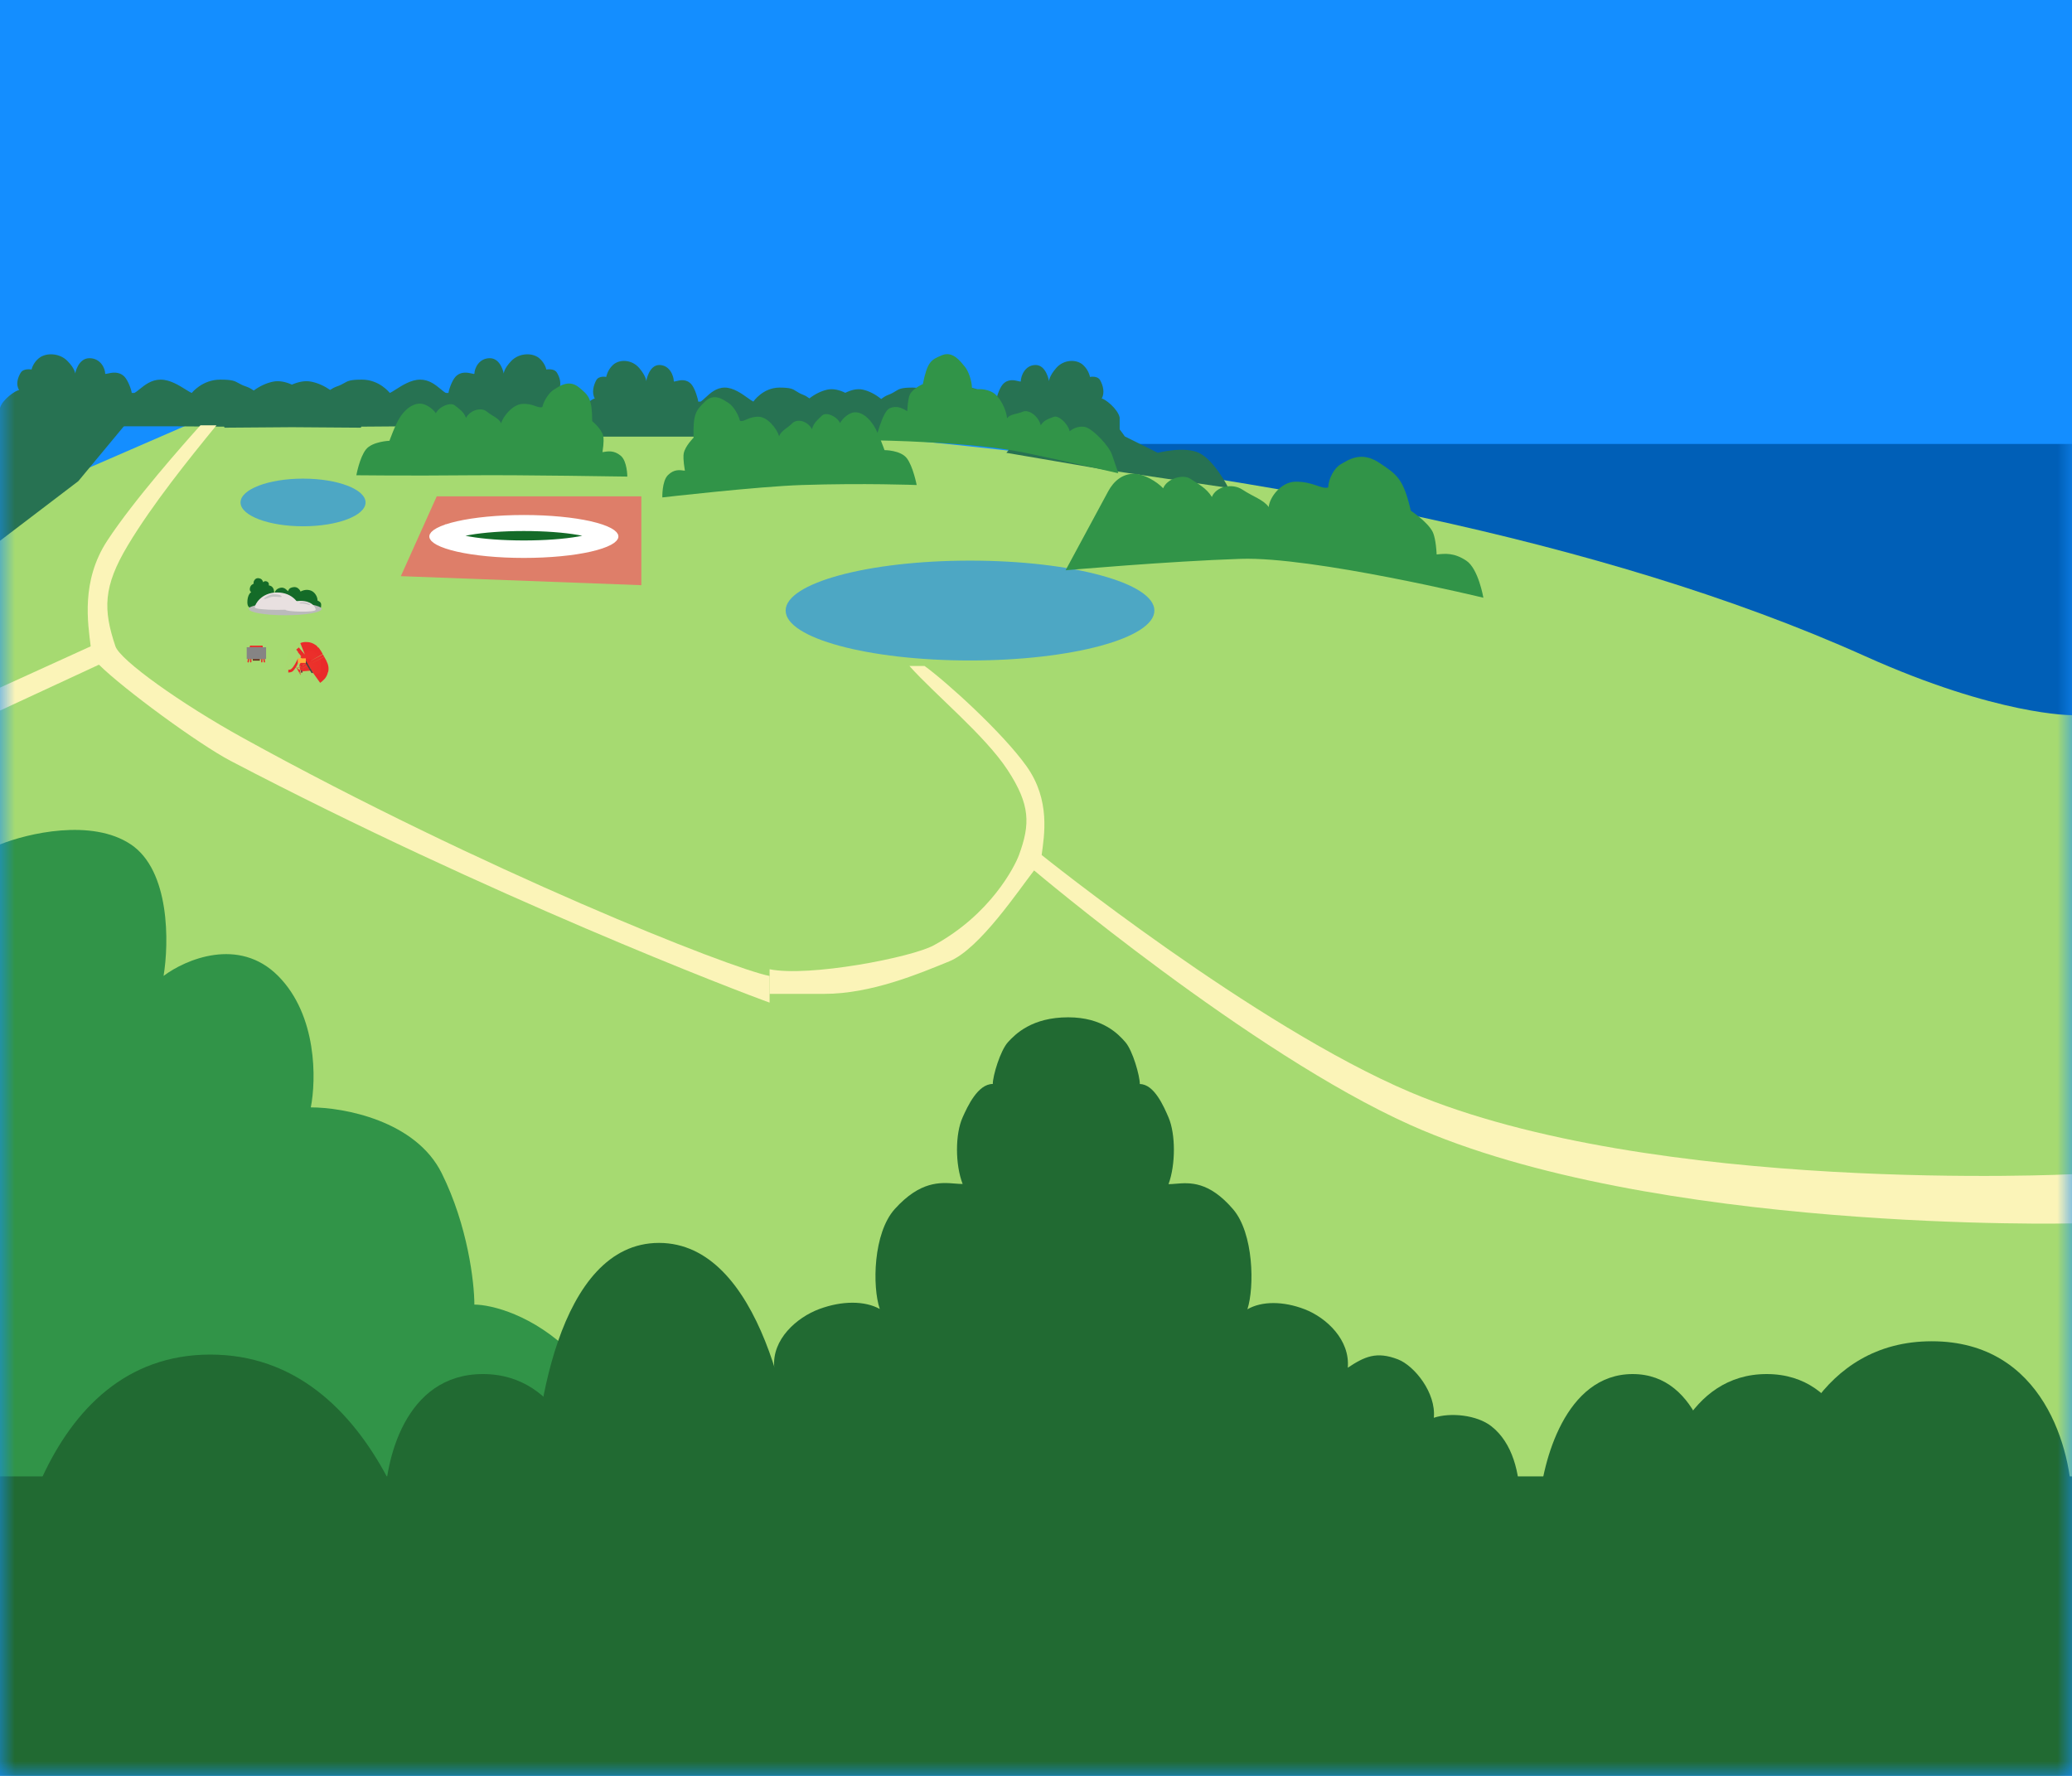 <svg width="70" height="60" viewBox="0 0 70 60" fill="none" xmlns="http://www.w3.org/2000/svg">
<rect width="70" height="60" fill="#148EFF"/>
<mask id="mask0_161_312" style="mask-type:alpha" maskUnits="userSpaceOnUse" x="0" y="0" width="70" height="60">
<rect width="70" height="60" fill="#BCDEFE"/>
</mask>
<g mask="url(#mask0_161_312)">
<rect x="35" y="15" width="35" height="13" fill="#005FB7"/>
<path d="M63 22.165C45 14.068 16 14.068 16 14.068L7 14.068L0 17.11V59.06H35H70V24.162C70 24.162 67.5 24.189 63 22.165Z" fill="#A6DA71"/>
<path fill-rule="evenodd" clip-rule="evenodd" d="M37.826 14.752V14.105C37.763 13.808 37.32 13.467 37.219 13.467C37.333 13.267 37.261 13.015 37.168 12.848C37.076 12.68 36.824 12.736 36.824 12.736C36.824 12.736 36.786 12.509 36.592 12.332C36.361 12.122 35.934 12.149 35.687 12.429C35.44 12.708 35.44 12.879 35.44 12.879C35.44 12.879 35.35 12.332 34.988 12.332C34.625 12.332 34.487 12.708 34.487 12.879C34.487 12.899 34.455 12.891 34.402 12.877C34.281 12.847 34.053 12.789 33.877 12.987C33.751 13.129 33.645 13.496 33.645 13.568H33.56C33.51 13.539 33.453 13.488 33.389 13.43C33.229 13.284 33.019 13.095 32.725 13.095C32.431 13.095 32.138 13.3 31.934 13.443C31.852 13.5 31.785 13.547 31.738 13.568C31.738 13.568 31.408 13.095 30.832 13.095C30.45 13.095 30.373 13.143 30.257 13.216C30.199 13.252 30.131 13.295 30.01 13.341C29.925 13.372 29.845 13.423 29.77 13.482C29.591 13.333 29.372 13.213 29.149 13.164C28.958 13.123 28.752 13.175 28.558 13.272C28.36 13.175 28.148 13.122 27.953 13.164C27.736 13.211 27.523 13.321 27.345 13.46C27.28 13.411 27.211 13.368 27.139 13.341C27.02 13.295 26.954 13.252 26.897 13.216C26.784 13.143 26.709 13.095 26.335 13.095C25.772 13.095 25.451 13.568 25.451 13.568C25.404 13.547 25.338 13.5 25.259 13.443C25.059 13.3 24.773 13.095 24.485 13.095C24.198 13.095 23.993 13.284 23.836 13.43C23.773 13.488 23.718 13.539 23.669 13.568H23.587C23.587 13.496 23.483 13.129 23.36 12.987C23.188 12.789 22.965 12.847 22.847 12.877C22.795 12.891 22.763 12.899 22.763 12.879C22.763 12.708 22.628 12.332 22.274 12.332C21.92 12.332 21.832 12.879 21.832 12.879C21.832 12.879 21.832 12.708 21.591 12.429C21.349 12.149 20.932 12.122 20.706 12.332C20.517 12.509 20.48 12.736 20.48 12.736C20.48 12.736 20.234 12.68 20.143 12.848C20.053 13.015 19.983 13.267 20.094 13.467C19.995 13.467 19.562 13.808 19.5 14.105V14.752H24.888L26.354 14.765C26.363 14.789 26.37 14.803 26.37 14.803L28.556 14.784L30.696 14.803C30.696 14.803 30.703 14.789 30.712 14.766L32.313 14.752H37.826Z" fill="#277252"/>
<path d="M38 14.745C38 14.745 37.512 14.01 37.238 14.038C37.01 14.062 36.714 14.364 36.714 14.364C36.714 14.364 36.187 13.898 35.798 13.875C35.362 13.85 34.751 14.364 34.751 14.364L34 15.299L37.238 15.853L41.5 16.484C41.5 16.484 41.027 15.544 40.5 15.299C40.001 15.067 39.115 15.299 39.115 15.299L38 14.745Z" fill="#277252"/>
<path d="M34.681 25.889C33.864 24.742 31.957 23.021 31.234 22.5H30.723C31.575 23.456 33.277 24.846 34.043 26.019C34.809 27.192 34.809 27.844 34.425 28.887C34.282 29.278 33.462 30.896 31.547 31.938C30.782 32.355 27.321 33.017 26 32.747V33.579H27.849C29.434 33.579 31.054 32.895 32.075 32.478C33.096 32.061 34.425 30.06 34.936 29.408C34.936 29.408 42.256 35.597 47.651 38.01C55.817 41.663 70 41.334 70 41.334V39.672C70 39.672 55.856 40.373 47.651 36.903C42.395 34.679 35.191 28.887 35.191 28.887C35.277 28.235 35.498 27.036 34.681 25.889Z" fill="#FBF4B8"/>
<path d="M37.566 15.359C37.464 15.062 36.956 14.533 36.697 14.438C36.524 14.375 36.272 14.447 36.138 14.571C36.068 14.294 35.752 14.018 35.593 14.085C35.435 14.151 35.275 14.184 35.161 14.368C35.081 14.061 34.762 13.821 34.551 13.91C34.339 13.999 34.124 13.987 34.022 14.132C34.007 13.866 33.778 13.361 33.487 13.233C33.131 13.076 32.975 13.209 32.836 13.098C32.831 12.861 32.719 12.534 32.591 12.383C32.447 12.212 32.19 11.848 31.823 12.002L31.823 12.002C31.456 12.157 31.333 12.209 31.177 12.978C31.177 12.978 30.844 13.117 30.738 13.331C30.711 13.386 30.668 13.535 30.65 13.891C30.476 13.79 30.301 13.69 30.056 13.793C29.811 13.896 29.578 14.878 29.578 14.878C29.578 14.878 32.823 14.92 34.649 15.3C36.157 15.614 37.782 15.99 37.782 15.99L37.566 15.359Z" fill="#319448"/>
<path d="M29.522 14.385C29.363 14.136 29.133 13.916 28.871 13.93C28.697 13.939 28.478 14.115 28.381 14.292C28.256 14.049 27.903 13.91 27.77 14.041C27.637 14.172 27.496 14.271 27.43 14.499C27.29 14.231 26.942 14.127 26.765 14.302C26.587 14.477 26.385 14.555 26.322 14.74C26.25 14.485 25.928 14.085 25.631 14.08C25.267 14.074 25.151 14.269 24.998 14.217C24.942 13.988 24.767 13.713 24.616 13.618C24.446 13.511 24.129 13.26 23.821 13.564L23.821 13.564C23.513 13.868 23.411 13.969 23.431 14.789C23.431 14.789 23.151 15.063 23.099 15.317C23.086 15.382 23.078 15.546 23.138 15.903C22.954 15.877 22.77 15.85 22.565 16.053C22.36 16.255 22.376 16.806 22.376 16.806C22.376 16.806 25.593 16.436 27.083 16.387C29.194 16.318 30.969 16.387 30.969 16.387C30.969 16.387 30.847 15.757 30.636 15.482C30.424 15.206 29.882 15.208 29.882 15.208C29.882 15.208 29.681 14.635 29.522 14.385Z" fill="#319448"/>
<ellipse cx="6.229" cy="1.687" rx="6.229" ry="1.687" transform="matrix(-1 0 0 1 39 18.941)" fill="#4DA7C4"/>
<path fill-rule="evenodd" clip-rule="evenodd" d="M0 14.403V13.787C0.067 13.504 0.539 13.18 0.647 13.18C0.525 12.99 0.602 12.751 0.7 12.592C0.799 12.432 1.067 12.485 1.067 12.485C1.067 12.485 1.107 12.27 1.313 12.102C1.559 11.902 2.014 11.928 2.276 12.193C2.539 12.459 2.539 12.622 2.539 12.622C2.539 12.622 2.635 12.102 3.021 12.102C3.406 12.102 3.553 12.459 3.553 12.622C3.553 12.641 3.588 12.633 3.644 12.62C3.773 12.591 4.015 12.535 4.202 12.724C4.336 12.86 4.45 13.208 4.45 13.276H4.539C4.593 13.249 4.653 13.2 4.721 13.145C4.892 13.007 5.116 12.826 5.428 12.826C5.741 12.826 6.053 13.022 6.27 13.158C6.357 13.212 6.428 13.257 6.479 13.276C6.479 13.276 6.829 12.826 7.442 12.826C7.849 12.826 7.931 12.873 8.054 12.942C8.116 12.976 8.188 13.017 8.317 13.06C8.407 13.091 8.493 13.139 8.572 13.195C8.763 13.053 8.996 12.939 9.233 12.893C9.436 12.853 9.656 12.903 9.862 12.995C10.073 12.903 10.298 12.853 10.506 12.893C10.737 12.937 10.963 13.042 11.153 13.174C11.222 13.127 11.295 13.087 11.372 13.06C11.498 13.017 11.569 12.976 11.629 12.942C11.749 12.873 11.829 12.826 12.227 12.826C12.826 12.826 13.168 13.276 13.168 13.276C13.218 13.257 13.288 13.212 13.372 13.158C13.585 13.022 13.889 12.826 14.195 12.826C14.501 12.826 14.719 13.007 14.886 13.145C14.953 13.2 15.011 13.249 15.064 13.276H15.152C15.152 13.208 15.262 12.86 15.393 12.724C15.576 12.535 15.813 12.591 15.939 12.62C15.994 12.633 16.028 12.641 16.028 12.622C16.028 12.459 16.171 12.102 16.548 12.102C16.925 12.102 17.019 12.622 17.019 12.622C17.019 12.622 17.019 12.459 17.275 12.193C17.532 11.928 17.976 11.902 18.217 12.102C18.418 12.27 18.457 12.485 18.457 12.485C18.457 12.485 18.719 12.432 18.816 12.592C18.912 12.751 18.987 12.99 18.868 13.18C18.973 13.18 19.434 13.504 19.5 13.787V14.403H13.767L12.207 14.415C12.197 14.437 12.19 14.45 12.19 14.45L9.864 14.433L7.587 14.45C7.587 14.45 7.58 14.437 7.57 14.415L5.866 14.403H0Z" fill="#277252"/>
<path d="M0 14.241C0 14.241 0.405 13.903 0.696 13.93C0.939 13.953 1.254 14.241 1.254 14.241C1.254 14.241 1.815 13.797 2.229 13.775C2.693 13.752 3.343 14.241 3.343 14.241H4.318L2.646 16.256L0 18.271V14.241Z" fill="#277252"/>
<path d="M14.754 16.771H21.667V19.771L13.542 19.466L14.754 16.771Z" fill="#DE7E69"/>
<path d="M20.743 18.125C20.743 18.127 20.742 18.142 20.716 18.171C20.69 18.201 20.643 18.236 20.571 18.275C20.426 18.353 20.207 18.427 19.924 18.492C19.36 18.62 18.573 18.7 17.698 18.7C16.824 18.7 16.037 18.62 15.472 18.492C15.189 18.427 14.97 18.353 14.825 18.275C14.753 18.236 14.707 18.201 14.68 18.171C14.654 18.142 14.653 18.127 14.653 18.125C14.653 18.123 14.654 18.108 14.68 18.079C14.707 18.05 14.753 18.014 14.825 17.975C14.97 17.897 15.189 17.823 15.472 17.758C16.037 17.63 16.824 17.55 17.698 17.55C18.573 17.55 19.36 17.63 19.924 17.758C20.207 17.823 20.426 17.897 20.571 17.975C20.643 18.014 20.69 18.05 20.716 18.079C20.742 18.108 20.743 18.123 20.743 18.125Z" fill="#DE7E69" stroke="white" stroke-width="0.3"/>
<path d="M20.56 18.102C20.56 18.101 20.56 18.101 20.56 18.101C20.56 18.1 20.56 18.099 20.56 18.099C20.561 18.099 20.56 18.1 20.56 18.101M20.56 18.102C20.56 18.101 20.56 18.101 20.56 18.101M20.56 18.102C20.56 18.102 20.56 18.102 20.56 18.102L20.56 18.102ZM20.56 18.101C20.559 18.098 20.555 18.088 20.54 18.072C20.516 18.047 20.473 18.015 20.405 17.98C20.27 17.911 20.063 17.844 19.796 17.786C19.264 17.671 18.523 17.598 17.698 17.598C16.874 17.598 16.132 17.671 15.6 17.786C15.333 17.844 15.127 17.911 14.991 17.98C14.923 18.015 14.88 18.047 14.856 18.072C14.841 18.088 14.837 18.098 14.836 18.101C14.837 18.104 14.841 18.113 14.856 18.129C14.88 18.155 14.923 18.187 14.991 18.221C15.127 18.291 15.333 18.358 15.6 18.416C16.132 18.531 16.874 18.604 17.698 18.604C18.523 18.604 19.264 18.531 19.796 18.416C20.063 18.358 20.27 18.291 20.405 18.221C20.473 18.187 20.516 18.155 20.54 18.129C20.555 18.113 20.559 18.104 20.56 18.101ZM14.836 18.1C14.836 18.1 14.836 18.099 14.836 18.099L14.836 18.1Z" stroke="white" stroke-width="0.3"/>
<path d="M20.366 18.097C20.368 18.098 20.369 18.1 20.37 18.101C20.369 18.102 20.368 18.103 20.366 18.105C20.345 18.125 20.306 18.151 20.242 18.181C20.115 18.24 19.921 18.297 19.67 18.347C19.17 18.445 18.473 18.507 17.698 18.507C16.923 18.507 16.226 18.445 15.726 18.347C15.475 18.297 15.281 18.24 15.154 18.181C15.09 18.151 15.051 18.125 15.03 18.105C15.028 18.103 15.027 18.102 15.026 18.101C15.027 18.1 15.028 18.098 15.03 18.097C15.051 18.077 15.09 18.05 15.154 18.02C15.281 17.961 15.475 17.904 15.726 17.855C16.226 17.756 16.923 17.695 17.698 17.695C18.473 17.695 19.17 17.756 19.67 17.855C19.921 17.904 20.115 17.961 20.242 18.02C20.306 18.05 20.345 18.077 20.366 18.097ZM20.38 18.112C20.38 18.113 20.38 18.113 20.38 18.113L20.38 18.112ZM15.017 18.09C15.017 18.089 15.016 18.089 15.016 18.089C15.016 18.089 15.017 18.089 15.017 18.09Z" stroke="white" stroke-width="0.3"/>
<path d="M20.203 18.07C20.203 18.07 20.203 18.071 20.203 18.071L20.203 18.07ZM20.08 18.061C20.116 18.075 20.143 18.089 20.163 18.101C20.143 18.113 20.116 18.126 20.08 18.141C19.961 18.19 19.78 18.237 19.544 18.278C19.076 18.359 18.423 18.41 17.698 18.41C16.973 18.41 16.32 18.359 15.852 18.278C15.617 18.237 15.435 18.19 15.316 18.141C15.28 18.126 15.253 18.113 15.233 18.101C15.253 18.089 15.28 18.075 15.316 18.061C15.435 18.012 15.617 17.965 15.852 17.924C16.32 17.843 16.973 17.791 17.698 17.791C18.423 17.791 19.076 17.843 19.544 17.924C19.78 17.965 19.961 18.012 20.08 18.061ZM15.193 18.07C15.193 18.07 15.193 18.071 15.194 18.071L15.193 18.07ZM15.193 18.131C15.193 18.131 15.193 18.131 15.194 18.131L15.193 18.131ZM20.203 18.131C20.203 18.131 20.203 18.131 20.203 18.131L20.203 18.131Z" fill="#146B28" stroke="white" stroke-width="0.3"/>
<path d="M3.621 18.271C4.513 16.907 6.229 14.971 6.771 14.37H7.312C6.384 15.507 5.154 17.031 4.318 18.426C3.482 19.821 3.482 20.596 3.9 21.837C4.057 22.302 6.097 23.766 8.218 24.937C16.25 29.373 24.654 32.715 26 32.974V33.874C24.979 33.512 16.521 30.273 7.8 25.712C6.714 25.144 4.179 23.284 3.343 22.457L0 24.007V23.232L3.064 21.837C2.971 21.062 2.73 19.635 3.621 18.271Z" fill="#FBF4B8"/>
<path d="M8.361 20.27C8.351 20.365 8.355 20.509 8.443 20.524L9.561 20.182L10.837 20.544C10.837 20.544 10.868 20.43 10.837 20.372C10.811 20.323 10.728 20.291 10.728 20.291C10.728 20.148 10.629 20.004 10.509 19.956C10.389 19.909 10.266 19.926 10.152 19.987C10.152 19.987 10.136 19.922 10.058 19.868C9.98 19.814 9.872 19.836 9.81 19.868C9.748 19.901 9.732 19.976 9.732 19.976C9.696 19.948 9.618 19.834 9.484 19.857C9.359 19.879 9.281 19.961 9.281 20.047H9.262C9.262 20.019 9.262 19.943 9.235 19.886C9.18 19.771 9.073 19.787 9.08 19.771C9.095 19.735 9.08 19.663 9.002 19.641C8.925 19.619 8.889 19.673 8.889 19.673C8.889 19.673 8.876 19.584 8.798 19.551C8.72 19.519 8.639 19.527 8.589 19.612C8.547 19.683 8.574 19.713 8.574 19.713C8.574 19.713 8.545 19.738 8.521 19.749C8.448 19.783 8.395 19.953 8.489 20.007C8.447 20.025 8.379 20.108 8.361 20.27Z" fill="#146B28"/>
<ellipse cx="9.636" cy="20.574" rx="1.229" ry="0.213" fill="#BABABA"/>
<path d="M9.362 20.017C9.899 20.017 10.118 20.407 10.118 20.523C10.118 20.639 8.607 20.625 8.607 20.523C8.607 20.42 8.826 20.017 9.362 20.017Z" fill="#E8E0E0"/>
<path d="M10.154 20.301C10.516 20.301 10.664 20.499 10.664 20.601C10.664 20.703 9.645 20.669 9.645 20.601C9.645 20.533 9.793 20.301 10.154 20.301Z" fill="#E8E0E0"/>
<path d="M9.235 20.078C9.117 20.078 8.953 20.179 8.916 20.23C8.939 20.274 9.108 20.161 9.235 20.159C9.362 20.157 9.522 20.19 9.517 20.159C9.508 20.098 9.353 20.078 9.235 20.078Z" fill="#C5C5C5"/>
<path d="M10.3 20.351C10.391 20.362 10.461 20.412 10.482 20.437C10.469 20.46 10.373 20.412 10.3 20.402C10.182 20.382 10.115 20.397 10.118 20.382C10.123 20.352 10.209 20.341 10.3 20.351Z" fill="#C5C5C5"/>
<ellipse cx="10.238" cy="16.976" rx="2.112" ry="0.805" fill="#4DA7C4"/>
<path d="M13.514 14.096C13.675 13.853 13.913 13.634 14.192 13.637C14.377 13.639 14.616 13.797 14.725 13.961C14.85 13.725 15.221 13.579 15.367 13.698C15.512 13.817 15.666 13.905 15.743 14.118C15.884 13.858 16.251 13.746 16.445 13.905C16.639 14.063 16.857 14.129 16.93 14.302C16.998 14.057 17.327 13.664 17.643 13.647C18.031 13.626 18.16 13.807 18.322 13.751C18.374 13.531 18.551 13.263 18.708 13.167C18.886 13.057 19.216 12.807 19.553 13.083L19.553 13.083C19.89 13.359 20.002 13.451 20.007 14.23C20.007 14.23 20.313 14.479 20.377 14.718C20.393 14.779 20.407 14.935 20.354 15.276C20.549 15.243 20.744 15.211 20.968 15.395C21.193 15.579 21.193 16.102 21.193 16.102C21.193 16.102 17.566 16.043 15.979 16.057C13.732 16.078 12.039 16.057 12.039 16.057C12.039 16.057 12.148 15.454 12.364 15.184C12.581 14.913 13.158 14.892 13.158 14.892C13.158 14.892 13.353 14.34 13.514 14.096Z" fill="#319448"/>
<rect x="8.448" y="21.814" width="0.046" height="0.568" rx="0.023" fill="#EA2A2A"/>
<path d="M8.445 21.833C8.447 21.822 8.456 21.814 8.468 21.814V21.814C8.481 21.814 8.492 21.827 8.49 21.84L8.406 22.364C8.404 22.375 8.395 22.383 8.384 22.383V22.383C8.37 22.383 8.359 22.37 8.361 22.357L8.445 21.833Z" fill="#EA2A2A"/>
<path d="M8.871 21.833C8.869 21.822 8.86 21.814 8.849 21.814V21.814C8.835 21.814 8.824 21.827 8.826 21.84L8.91 22.364C8.912 22.375 8.921 22.383 8.933 22.383V22.383C8.946 22.383 8.957 22.37 8.955 22.357L8.871 21.833Z" fill="#EA2A2A"/>
<rect x="8.822" y="21.814" width="0.046" height="0.568" rx="0.023" fill="#EA2A2A"/>
<rect x="8.448" y="21.814" width="0.419" height="0.053" rx="0.026" fill="#EA2A2A"/>
<path d="M8.585 21.867V22.267" stroke="#868484" stroke-width="0.5"/>
<path d="M8.74 21.867V22.267" stroke="#868484" stroke-width="0.5"/>
<rect x="8.54" y="22.267" width="0.237" height="0.053" fill="#632D1C"/>
<rect x="10.16" y="22.363" width="0.062" height="0.36" fill="#424242"/>
<path d="M9.888 22.68C9.956 22.619 10.024 22.512 10.067 22.397V22.243C10.024 22.337 9.925 22.54 9.833 22.608C9.788 22.64 9.74 22.619 9.74 22.637V22.723C9.763 22.721 9.847 22.716 9.888 22.68Z" fill="#EA2A2A"/>
<path d="M10.329 22.191C10.339 22.187 10.36 22.186 10.385 22.208C10.391 22.213 10.403 22.231 10.418 22.256M10.526 22.663C10.55 22.646 10.577 22.624 10.588 22.611C10.6 22.599 10.603 22.59 10.596 22.577C10.585 22.556 10.57 22.532 10.557 22.508M10.418 22.256L10.329 22.331M10.418 22.256C10.432 22.279 10.448 22.309 10.467 22.343M10.467 22.343L10.385 22.413M10.467 22.343C10.479 22.366 10.498 22.399 10.511 22.423M10.511 22.423L10.425 22.491M10.511 22.423C10.527 22.453 10.543 22.48 10.557 22.508M10.557 22.508L10.479 22.577" stroke="#EA2A2A"/>
<path d="M10.316 22.389V22.294L10.581 22.74H10.524L10.316 22.389Z" fill="#424242"/>
<rect x="10.067" y="22.243" width="0.265" height="0.154" fill="#FFB039"/>
<mask id="path-40-inside-1_161_312" fill="white">
<path d="M10.067 22.26V22.123C10.067 22.058 10.11 21.985 10.203 21.985C10.298 21.985 10.332 22.072 10.332 22.123V22.26H10.271H10.203H10.135H10.067Z"/>
</mask>
<path d="M10.271 22.373H10.332V21.873H10.271V22.373ZM10.021 22.123V22.26H10.521V22.123H10.021ZM10.203 22.373H10.271V21.873H10.203V22.373ZM10.453 22.26V22.123H9.953V22.26H10.453ZM10.067 22.373H10.135V21.873H10.067V22.373ZM10.135 22.373H10.203V21.873H10.135V22.373ZM9.885 22.123V22.26H10.385V22.123H9.885ZM10.067 22.26H9.567V22.76H10.067V22.26ZM10.332 22.26V22.76H10.832V22.26H10.332ZM10.567 22.26V22.123H9.567V22.26H10.567ZM10.567 22.123C10.567 22.194 10.545 22.279 10.48 22.354C10.406 22.441 10.3 22.485 10.203 22.485V21.485C10.013 21.485 9.839 21.565 9.72 21.705C9.611 21.832 9.567 21.986 9.567 22.123H10.567ZM10.203 22.485C10.148 22.485 10.085 22.472 10.026 22.44C9.968 22.409 9.926 22.367 9.898 22.329C9.85 22.262 9.832 22.191 9.832 22.123H10.832C10.832 22.004 10.797 21.864 10.707 21.741C10.603 21.598 10.427 21.485 10.203 21.485V22.485ZM9.832 22.123V22.26H10.832V22.123H9.832ZM10.332 21.76H10.271V22.76H10.332V21.76ZM10.271 21.76H10.203V22.76H10.271V21.76ZM10.203 21.76H10.135V22.76H10.203V21.76ZM10.135 21.76H10.067V22.76H10.135V21.76Z" fill="#FFB039" mask="url(#path-40-inside-1_161_312)"/>
<path d="M4.421 28.53C3.095 27.642 0.921 28.16 0 28.53V55.736H21C21 52.96 20.668 47.075 19.342 45.742C18.016 44.41 16.579 44.077 16.026 44.077C16.026 43.336 15.805 41.411 14.921 39.635C14.037 37.858 11.605 37.414 10.5 37.414C10.684 36.488 10.721 34.304 9.395 32.972C8.068 31.639 6.263 32.417 5.526 32.972C5.711 31.861 5.747 29.418 4.421 28.53Z" fill="#319448"/>
<path d="M7.105 45.766C1.421 45.766 0 53.151 0 56.844H15C14.737 53.151 12.79 45.766 7.105 45.766Z" fill="#216A32"/>
<path d="M22.263 41.993C18.853 41.993 18 47.901 18 50.856H27C26.842 47.901 25.674 41.993 22.263 41.993Z" fill="#216A32"/>
<path d="M16.316 46.424C13.663 46.424 13 49.379 13 50.856H20C19.877 49.379 18.968 46.424 16.316 46.424Z" fill="#216A32"/>
<path d="M65.263 45.316C69.053 45.316 70 49.009 70 50.856H60C60.175 49.009 61.474 45.316 65.263 45.316Z" fill="#216A32"/>
<path d="M55.158 46.424C57.432 46.424 58 49.379 58 50.856H52C52.105 49.379 52.884 46.424 55.158 46.424Z" fill="#216A32"/>
<path d="M59.684 46.424C62.337 46.424 63 49.379 63 50.856H56C56.123 49.379 57.032 46.424 59.684 46.424Z" fill="#216A32"/>
<path fill-rule="evenodd" clip-rule="evenodd" d="M34.049 35.215C34.304 34.934 34.864 34.371 36.086 34.371C37.249 34.371 37.782 34.935 38.024 35.216C38.266 35.498 38.508 36.344 38.508 36.626C38.993 36.626 39.321 37.389 39.477 37.753C39.719 38.317 39.719 39.351 39.477 40.008C39.552 40.008 39.633 40.002 39.719 39.994C40.192 39.955 40.838 39.901 41.657 40.854C42.356 41.667 42.384 43.485 42.142 44.236C42.627 43.955 43.353 43.955 44.08 44.236C44.815 44.522 45.614 45.27 45.533 46.21C46.099 45.834 46.502 45.646 47.229 45.928C47.781 46.142 48.521 47.055 48.44 47.901C49.005 47.713 49.895 47.807 50.378 48.183C51.105 48.746 51.347 49.78 51.347 50.72H36.086V50.7H20.048C20.048 49.762 20.302 48.729 21.066 48.166C21.574 47.791 22.509 47.697 23.103 47.885C23.018 47.04 23.796 46.128 24.375 45.914C25.139 45.632 25.564 45.82 26.157 46.196C26.073 45.257 26.912 44.51 27.685 44.225C28.449 43.943 29.212 43.943 29.722 44.225C29.467 43.474 29.496 41.658 30.231 40.846C31.091 39.894 31.77 39.948 32.267 39.988C32.358 39.995 32.443 40.002 32.522 40.002C32.267 39.345 32.267 38.312 32.522 37.749C32.686 37.386 33.031 36.623 33.54 36.623C33.54 36.342 33.795 35.497 34.049 35.215Z" fill="#216A32"/>
<path d="M37.441 16.596C37.617 16.27 37.922 15.984 38.359 16.009C38.65 16.025 39.074 16.261 39.297 16.497C39.419 16.179 39.955 16.003 40.22 16.179C40.486 16.355 40.754 16.488 40.942 16.79C41.081 16.439 41.622 16.31 41.976 16.544C42.33 16.779 42.693 16.887 42.861 17.131C42.892 16.797 43.284 16.275 43.774 16.274C44.375 16.274 44.635 16.535 44.871 16.47C44.883 16.168 45.077 15.809 45.293 15.687C45.538 15.548 45.976 15.225 46.591 15.632L46.591 15.632C47.206 16.04 47.411 16.175 47.663 17.256C47.663 17.256 48.222 17.625 48.396 17.961C48.441 18.047 48.511 18.264 48.536 18.733C48.831 18.702 49.127 18.671 49.537 18.943C49.947 19.214 50.114 20.195 50.114 20.195C50.114 20.195 44.352 18.8 41.917 18.881C39.482 18.961 36 19.267 36 19.267L37.441 16.596Z" fill="#319448"/>
<rect y="49.881" width="70" height="18.834" fill="#216A32"/>
</g>
</svg>

